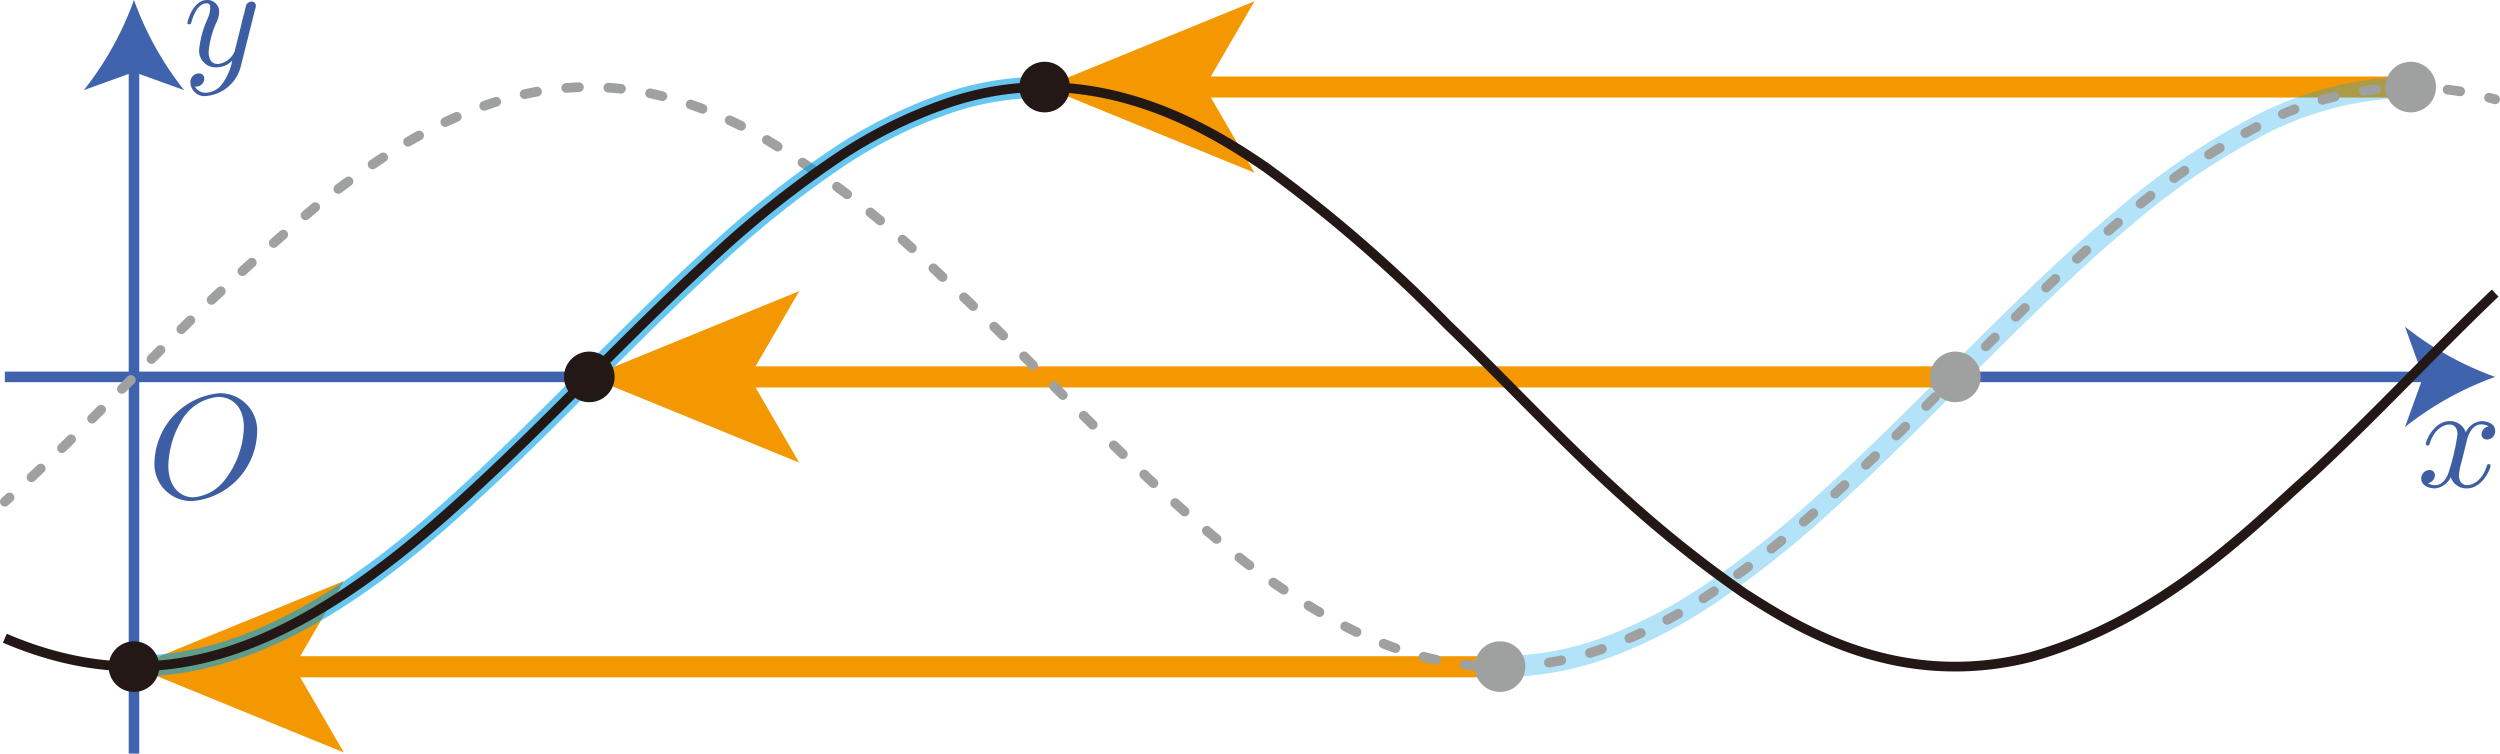 <svg xmlns="http://www.w3.org/2000/svg" viewBox="0 0 167.94 50.624"><g id="レイヤー_2" data-name="レイヤー 2"><g id="Workplace"><g id="_2B_1_3_02" data-name="2B_1_3_02"><g id="軸"><line x1="0.326" y1="25.318" x2="163.337" y2="25.318" fill="none" stroke="#4063ae" stroke-miterlimit="10" stroke-width="0.709"/><path d="M167.614,25.318a21.367,21.367,0,0,0-6.057,3.37l1.219-3.37-1.219-3.37A21.392,21.392,0,0,0,167.614,25.318Z" fill="#4063ae"/><line x1="9" y1="50.624" x2="9" y2="4.277" fill="none" stroke="#4063ae" stroke-miterlimit="10" stroke-width="0.709"/><path d="M9,0a21.419,21.419,0,0,0,3.37,6.057L9,4.838,5.63,6.057A21.4,21.4,0,0,0,9,0Z" fill="#4063ae"/><path d="M165.689,29.682c.06-.256.289-1.172.988-1.172a.988.988,0,0,1,.5.128.577.577,0,0,0-.479.536.346.346,0,0,0,.379.349.554.554,0,0,0,.539-.575c0-.522-.589-.659-.928-.659a1.288,1.288,0,0,0-1.047.756,1.1,1.1,0,0,0-1.076-.756c-1.038,0-1.606,1.283-1.606,1.535,0,.1.1.1.12.1.079,0,.109-.017.129-.106.339-1.057,1-1.3,1.336-1.3.19,0,.539.088.539.664a14.506,14.506,0,0,1-.539,2.371c-.159.62-.508,1.04-.947,1.04a.941.941,0,0,1-.5-.133.556.556,0,0,0,.469-.535.341.341,0,0,0-.369-.349.568.568,0,0,0-.548.579c0,.456.5.655.937.655a1.326,1.326,0,0,0,1.047-.756,1.1,1.1,0,0,0,1.077.756c1.027,0,1.595-1.283,1.595-1.531,0-.1-.089-.1-.119-.1-.09,0-.11.04-.13.111-.329,1.066-1.007,1.3-1.326,1.3-.389,0-.549-.318-.549-.655a3.923,3.923,0,0,1,.17-.88l.339-1.368" fill="#3d5ea3"/><path d="M17.146.606a.618.618,0,0,0,.04-.23A.269.269,0,0,0,16.9.106a.435.435,0,0,0-.349.213c-.02.048-.1.358-.14.535-.07.261-.139.531-.2.8l-.449,1.8a1.393,1.393,0,0,1-1.127.845c-.508,0-.618-.438-.618-.806a5.933,5.933,0,0,1,.508-1.955,1.828,1.828,0,0,0,.2-.717A.79.79,0,0,0,13.905,0c-.947,0-1.316,1.447-1.316,1.536s.1.1.12.1c.1,0,.109-.018.159-.182.269-.933.668-1.23,1.007-1.23.08,0,.25,0,.25.314a2.074,2.074,0,0,1-.17.7,6.555,6.555,0,0,0-.578,2.1,1.109,1.109,0,0,0,1.216,1.182A1.41,1.41,0,0,0,15.6,4.067,3.81,3.81,0,0,1,14.952,5.6a1.422,1.422,0,0,1-1.1.629.811.811,0,0,1-.759-.416.568.568,0,0,0,.429-.12.548.548,0,0,0,.2-.411.34.34,0,0,0-.368-.35.576.576,0,0,0-.559.65.943.943,0,0,0,1.058.868,2.63,2.63,0,0,0,2.333-2.036l.957-3.81" fill="#3d5ea3"/><path d="M17.27,29.093a2.492,2.492,0,0,0-2.543-2.678A4.8,4.8,0,0,0,10.379,31a2.485,2.485,0,0,0,2.553,2.66,4.76,4.76,0,0,0,4.338-4.57Zm-4.278,4.313c-.987,0-1.685-.813-1.685-2.128a6.238,6.238,0,0,1,.907-3.06,3.165,3.165,0,0,1,2.453-1.554c.818,0,1.716.555,1.716,2.043a6.068,6.068,0,0,1-1.257,3.5,2.959,2.959,0,0,1-2.134,1.2" fill="#3d5ea3"/></g><line x1="100.767" y1="44.791" x2="19.007" y2="44.791" fill="none" stroke="#f39800" stroke-linejoin="bevel" stroke-width="1.417"/><polygon points="9 44.791 23.101 39.029 19.755 44.791 23.101 50.551 9 44.791" fill="#f39800"/><line x1="161.941" y1="5.845" x2="80.181" y2="5.845" fill="none" stroke="#f39800" stroke-linejoin="bevel" stroke-width="1.417"/><polygon points="70.174 5.845 84.275 0.083 80.929 5.845 84.275 11.605 70.174 5.845" fill="#f39800"/><line x1="131.354" y1="25.318" x2="49.594" y2="25.318" fill="none" stroke="#f39800" stroke-linejoin="bevel" stroke-width="1.417"/><polygon points="39.587 25.318 53.688 19.556 50.342 25.318 53.688 31.078 39.587 25.318" fill="#f39800"/><g id="y_sinx" data-name="y=sinx"><path d="M161.941,5.858a22.727,22.727,0,0,0-10.423,2.707,47.9,47.9,0,0,0-8.644,5.887c-3.4,2.834-6.391,5.766-9.309,8.652-3.745,3.72-7.4,7.5-11.526,11.174a65.919,65.919,0,0,1-7.092,5.569,32.827,32.827,0,0,1-6.871,3.585,20.871,20.871,0,0,1-7,1.345" fill="none" stroke="#00a0e9" stroke-linecap="round" stroke-linejoin="bevel" stroke-opacity="0.3" stroke-width="1.417"/><g id="y_sinx-2" data-name="y=sinx"><path d="M167.614,6.672c-.137-.039-.274-.077-.41-.113" fill="none" stroke="#9fa0a0" stroke-linecap="round" stroke-linejoin="bevel" stroke-width="0.652"/><path d="M165.264,6.136a21.611,21.611,0,0,0-13.746,2.429,47.9,47.9,0,0,0-8.644,5.887c-3.4,2.834-6.391,5.766-9.309,8.652-3.745,3.72-7.4,7.5-11.526,11.174a65.919,65.919,0,0,1-7.092,5.569,32.812,32.812,0,0,1-6.872,3.585C100.6,46.2,94.466,44.248,89.9,41.84a49.027,49.027,0,0,1-8.2-5.657c-3.055-2.544-5.793-5.184-8.423-7.774-3.512-3.47-6.927-6.994-10.639-10.442A61.728,61.728,0,0,0,50.891,9.033c-4.536-2.476-10.86-4.71-18.618-1.83a31.025,31.025,0,0,0-5.32,2.6,53.137,53.137,0,0,0-5.763,4.1A160.428,160.428,0,0,0,9.443,24.872C6.812,27.5,4.2,30.141,1.369,32.755" fill="none" stroke="#9fa0a0" stroke-linecap="round" stroke-linejoin="bevel" stroke-width="0.652" stroke-dasharray="0.849 1.981"/><path d="M.641,33.42l-.315.285" fill="none" stroke="#9fa0a0" stroke-linecap="round" stroke-linejoin="bevel" stroke-width="0.652"/></g></g><circle cx="131.354" cy="25.318" r="1.701" fill="#9fa0a0"/><circle cx="100.767" cy="44.781" r="1.701" fill="#9fa0a0"/><circle cx="161.941" cy="5.849" r="1.701" fill="#9fa0a0"/><g id="コ"><path d="M70.177,5.863a19.741,19.741,0,0,0-6.431,1.031,31.865,31.865,0,0,0-7.757,3.894,68.575,68.575,0,0,0-7.758,6.164c-6.1,5.532-11.19,11.2-17.288,16.731C23.039,40.881,16.129,44.756,9,44.748" fill="none" stroke="#00a0e9" stroke-linejoin="bevel" stroke-opacity="0.6" stroke-width="1.417"/><path id="コ-2" data-name="コ" d="M167.614,19.689c-4.228,4.039-7.993,8.133-12.328,12.15-4.073,3.6-10,9.784-18.84,12.29-9.088,2.316-15.887-2.117-19.283-4.282-8.381-5.8-13.664-12.01-19.948-18.057A96.221,96.221,0,0,0,85.024,11.238c-3.6-2.464-11.594-7.59-21.278-4.344a31.865,31.865,0,0,0-7.757,3.894,68.575,68.575,0,0,0-7.758,6.164c-6.1,5.532-11.19,11.2-17.288,16.731C19.9,43.74,10.8,47.353.326,42.874" fill="none" stroke="#231815" stroke-linejoin="bevel" stroke-width="0.652"/></g><circle cx="39.587" cy="25.318" r="1.701" fill="#231815"/><circle cx="9" cy="44.781" r="1.701" fill="#231815"/><circle cx="70.174" cy="5.849" r="1.701" fill="#231815"/></g></g></g></svg>